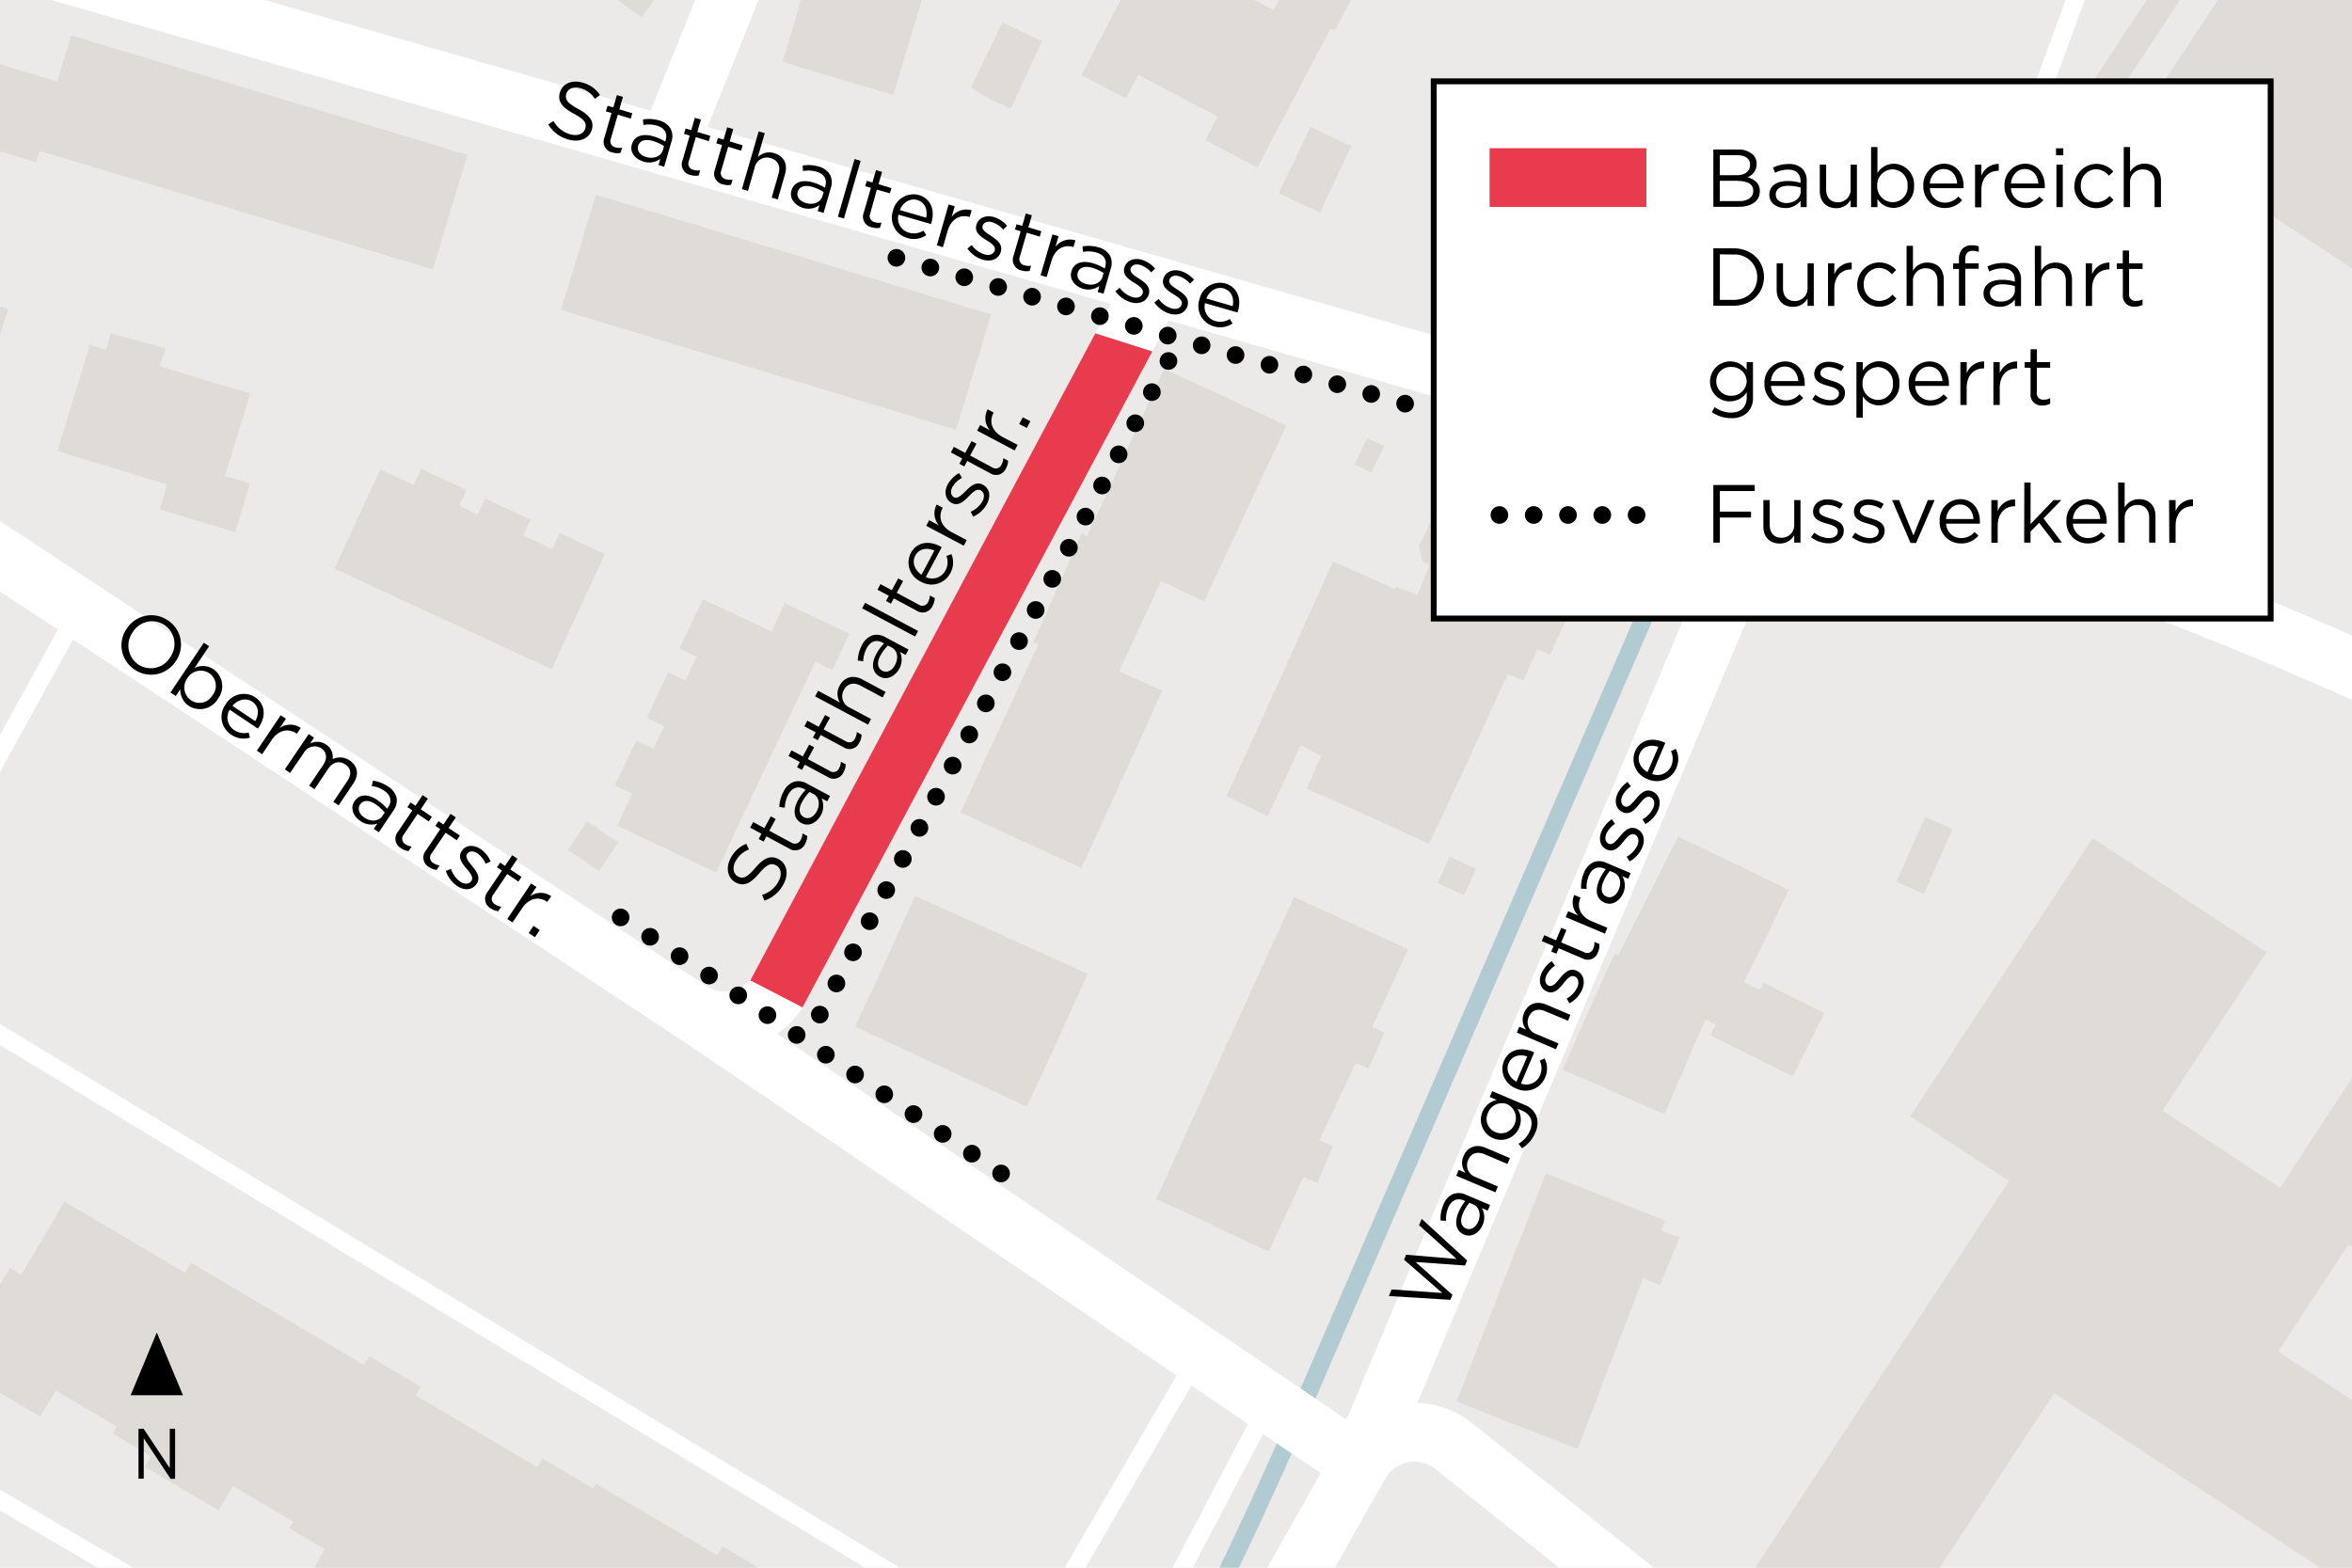 <svg xmlns="http://www.w3.org/2000/svg" xmlns:xlink="http://www.w3.org/1999/xlink" viewBox="0 0 600 400"><defs><clipPath id="b27dd7d9-9207-4667-919b-928eb42b7a50"><rect width="600" height="400" fill="none"/></clipPath><clipPath id="eaeb5470-1f78-49c0-a48a-364f807881b4"><polygon points="316.92 1112.31 188.09 1025.06 191.15 1020.65 176.82 1010.94 148.88 992.54 154.21 984.44 182.21 1002.87 196.65 1012.66 193.78 1016.82 321.69 1103.51 316.92 1112.31" fill="none"/></clipPath></defs><title>250206_Kleefeld_Statthalterstrasse_BPH</title><g id="f0475007-c629-484d-986a-acd2f9904450" data-name="BG"><rect width="600" height="400" fill="#eceae8"/></g><g id="bda6adcb-9bc9-48d1-bafd-803465c8055f" data-name="Gebäude"><g clip-path="url(#b27dd7d9-9207-4667-919b-928eb42b7a50)"><g id="b1513bf3-65fa-41d9-9231-5947c1f069a8" data-name="HATCH"><polygon points="428.47 315.72 423.48 327.95 412.19 323.35 412.6 316.39 416.07 311.13 428.47 315.72" fill="#dfdcd8" fill-rule="evenodd"/></g><g id="fbdd2e91-40ed-4fc2-874b-87a03e6835e7" data-name="HATCH"><rect x="367.99" y="219.8" width="7.37" height="7.48" transform="translate(12.49 466.65) rotate(-65.12)" fill="#dfdcd8"/></g><g id="a25b3678-c017-436c-b27a-4cb91a0b583d" data-name="HATCH"><polygon points="155.25 218.59 152.83 222.21 144.86 216.9 147.27 213.28 149.72 209.6 157.7 214.91 155.25 218.59" fill="#dfdcd8" fill-rule="evenodd"/></g><g id="aa6a4345-ee94-46e4-8554-8a91ee34ad2e" data-name="HATCH"><polygon points="498.11 211.51 490.8 228.11 483.77 225 491.09 208.43 498.11 211.51" fill="#dfdcd8" fill-rule="evenodd"/></g><g id="ad85abf7-ad6c-4dc5-bc77-df5d3d2064ce" data-name="HATCH"><polygon points="353.14 113.81 349.83 120.57 345.47 118.52 348.78 111.76 353.14 113.81" fill="#dfdcd8" fill-rule="evenodd"/></g><g id="e5d65e46-f908-499f-8c44-eb9a3cd0cd40" data-name="HATCH"><polygon points="424.82 311.45 402.45 369.66 386.27 363.44 371.57 357.56 394.36 299.39 424.82 311.45" fill="#dfdcd8" fill-rule="evenodd"/></g><g id="a055e053-1e4a-4fbb-b517-05cd6bf102e6" data-name="HATCH"><polygon points="353.22 263.39 349.13 272.69 345.85 271.25 336.58 290.97 340.02 292.39 336.11 301.84 332.49 300.34 323.76 319.16 322.69 318.89 309.62 312.82 308.9 312.31 294.93 305.94 330.09 228.85 344.26 235.32 359.22 242.21 358.86 242.9 354.48 252.67 350.03 261.99 353.22 263.39" fill="#dfdcd8" fill-rule="evenodd"/></g><g id="be339756-8da5-42e9-809a-5e88510447b1" data-name="HATCH"><polygon points="269.84 265.4 261.94 282.36 218.13 261.96 225.92 245.23 233.43 228.58 277.48 248.45 269.84 265.4" fill="#dfdcd8" fill-rule="evenodd"/></g><g id="b6687338-1639-4428-831b-51f198215495" data-name="HATCH"><polygon points="451.59 236.99 447.01 246.31 444.83 250.58 449 252.57 449.9 250.75 465.4 258.46 460.69 267.92 457.33 274.66 436.3 264.19 437.68 261.41 435.07 260.04 424.59 284.28 416.75 280.89 407.43 276.7 398.55 272.97 411.88 243.23 412.85 243.74 428.07 213.46 441.75 219.96 456.34 227.11 451.59 236.99" fill="#dfdcd8" fill-rule="evenodd"/></g><g id="f413ea83-67c0-4ab7-a700-b073318b1642" data-name="HATCH"><polygon points="195.95 160.72 196.8 161.12 200.21 153.88 216.71 161.66 212.35 170.91 207.99 168.87 182.68 222.6 169.68 216.48 157.41 210.7 161.27 202.5 156.85 200.42 162.26 188.93 166.69 191.01 169.41 185.25 164.98 183.16 170.47 171.52 174.89 173.61 177.74 167.57 173.31 165.49 179.26 152.86 195.95 160.72" fill="#dfdcd8" fill-rule="evenodd"/></g><g id="a564df98-d260-4ac2-9c9a-1792261615fe" data-name="HATCH"><polygon points="107.44 119.63 119.04 125.01 117.15 129.08 121.87 131.27 123.76 127.19 135.39 132.58 133.5 136.66 140.91 140.08 142.8 136.01 154.32 141.34 146.78 157.64 140.71 170.76 95.54 149.85 85.31 145.11 89.65 135.74 91.39 131.99 97.04 119.77 105.55 123.7 107.44 119.63" fill="#dfdcd8" fill-rule="evenodd"/></g><g id="aed6affa-f9ce-494c-8e76-2faea0220261" data-name="HATCH"><polygon points="407.84 131.75 402.75 143.29 405.61 144.64 395.42 167.15 392.2 165.64 388.63 173.61 384.63 171.97 373.13 197.16 371.58 200.29 370 203.79 364.55 215.34 354.4 210.64 342.17 205.15 333.33 201.26 337.01 192.87 331.83 190.14 323.4 208.27 312.86 203.09 321.23 185.02 340.07 143.25 355.75 150.25 356.04 149.74 361.54 151.71 364.71 144.09 363 143.33 361.97 139.46 364.76 133.5 369.15 132.64 370.94 133.3 377.56 118.24 407.84 131.75" fill="#dfdcd8" fill-rule="evenodd"/></g><g id="af949a06-01b6-4c70-963c-e1519b08ce06" data-name="HATCH"><polygon points="322.28 121.11 312.84 141.38 308.65 150.34 307.19 153.45 296.18 148.25 285.51 171.3 296.55 176.22 295.07 179.45 290.6 189.25 281.33 209.57 277.76 217.39 275.9 221.48 260.46 214.44 245.03 207.28 264.93 164.36 263.57 163.98 275.96 136.07 277.34 136.79 296.96 94.15 312.85 101.44 328.14 108.59 326.81 111.51 322.28 121.11" fill="#dfdcd8" fill-rule="evenodd"/></g><g id="e56fc393-2eb2-464a-b09f-81c8f4237997" data-name="HATCH"><polygon points="42.27 88.9 40.7 93.43 63.82 100.39 59.72 113.8 57.39 121.46 63.79 123.41 61.93 129.53 60 135.84 40.74 129.96 42.66 123.65 14.66 115.1 18.86 101.33 22.95 87.92 26.98 89.3 28.29 85.03 42.27 88.9" fill="#dfdcd8" fill-rule="evenodd"/></g><g id="b1452ad6-fcb4-4c90-af3a-f2c11cc9ccdc" data-name="HATCH"><polygon points="454.73 83.46 452.97 89.04 442.55 85.74 444.29 80.23 454.73 83.46" fill="#dfdcd8" fill-rule="evenodd"/></g><g id="fbca0e72-d434-4ce9-b95f-b73536c9c94f" data-name="HATCH"><polygon points="-48 55.74 -20.01 74.28 -18.37 68.92 -2.81 73.68 -3.84 77.07 2.05 78.87 -0.34 86.71 -1.61 90.84 -7.5 89.03 -23.06 84.27 -21.02 77.61 -28.59 88.69 -57.19 70.16 -48 55.74" fill="#dfdcd8" fill-rule="evenodd"/></g><g id="ab925bf2-0e51-4cc4-aac6-047a4194e9f7" data-name="HATCH"><polygon points="252.83 80.23 243.9 109.65 204.38 97.66 193.54 94.38 158.2 83.66 147.32 80.36 143.09 79.07 152.01 49.65 252.83 80.23" fill="#dfdcd8" fill-rule="evenodd"/></g><g id="e3d03101-52a2-41cc-94aa-deb3476a76d0" data-name="HATCH"><polygon points="344.69 37.28 336.71 54.27 331.3 51.73 326.2 49.28 334.3 32.36 339.35 34.77 344.69 37.28" fill="#dfdcd8" fill-rule="evenodd"/></g><g id="a2e82f85-a384-4b77-8bcc-26c97924ea79" data-name="HATCH"><polygon points="265.81 10.48 257.85 27.76 252.25 25.18 247.68 22.28 255.72 5.71 260.53 8.05 265.81 10.48" fill="#dfdcd8" fill-rule="evenodd"/></g><g id="b5d7763e-fe64-4a88-a9a7-a61a45c2987d" data-name="HATCH"><polygon points="236.93 -5.95 227.91 24.25 218.17 21.34 213.95 20.08 209.57 18.77 202.09 16.54 199.61 15.8 208.63 -14.4 222.96 -10.12 236.93 -5.95" fill="#dfdcd8" fill-rule="evenodd"/></g><g id="b79c92d7-d48c-427a-a653-7c50bb4533ad" data-name="HATCH"><polygon points="313.99 -3.15 324.91 2.59 326.1 0.32 330.53 -8.11 344.9 -0.56 340.47 7.87 339.4 7.32 331 23.3 320.78 42.76 307.47 35.76 310.63 29.74 307.07 27.87 303.2 25.84 298.54 23.38 294.48 21.25 290.35 19.08 287.19 25.11 275.83 19.13 286.06 -0.33 294.46 -16.31 315.18 -5.42 313.99 -3.15" fill="#dfdcd8" fill-rule="evenodd"/></g><g id="aa57d052-b54a-4be0-8c66-b81c694e04ad" data-name="HATCH"><polygon points="173.97 -9.65 163.65 4.38 149.27 -5.95 159.66 -19.68 173.97 -9.65" fill="#dfdcd8" fill-rule="evenodd"/></g><g id="bf32e8e8-4fb6-481b-bbc5-720819df15af" data-name="HATCH"><polygon points="-18.77 10.74 14.62 20.8 18.16 9.03 119.23 39.51 110.42 68.75 70.62 56.75 60.21 53.61 10.11 38.5 9.24 41.39 -22.82 31.72 -23.6 34.34 -25.69 33.71 -26.49 36.36 -121.81 7.62 -112.2 -24.26 -16.88 4.48 -18.77 10.74" fill="#dfdcd8" fill-rule="evenodd"/></g><g id="f66d964c-afdb-4acb-9f55-459e7ae4916e" data-name="HATCH"><polygon points="649.09 10.11 608.13 73.83 566.4 46.36 544.53 32.18 586.12 -30.82 601.03 -20.88 607.54 -16.82 611.79 -14.41 649.09 10.11" fill="#dfdcd8" fill-rule="evenodd"/></g><g id="e111241f-0afd-452d-9c40-e12804eeab24" data-name="HATCH"><polygon points="578 -33.29 538.36 26.98 532.42 23.08 572.07 -37.19 578 -33.29" fill="#dfdcd8" fill-rule="evenodd"/></g><g id="bc4d2355-addd-4881-aad5-6de9f3e8a19a" data-name="HATCH"><polygon points="38.33 319.5 47.19 324.74 48.71 322.18 62.78 330.49 92.85 348.25 94.16 346.03 107.35 353.83 106.05 356.04 128.88 369.52 137.06 374.35 138.36 372.13 151.25 379.75 151.98 378.52 175.04 392.13 182.95 396.81 184.29 394.54 198.9 403.17 219.09 415.09 228.31 420.53 230.02 417.64 244.18 426 233.29 444.43 236.24 446.17 228.91 458.57 225.97 456.84 219.03 468.58 209.01 462.66 210.73 459.74 195.19 450.57 190.99 457.7 172.99 447.06 174.43 444.63 164.01 438.48 165.06 436.71 156.72 431.78 150.09 427.87 146.3 434.29 126.09 422.37 126.76 421.24 117.69 415.89 118.72 414.15 110.29 409.18 104.04 405.48 100.36 411.7 80.21 399.8 82.86 395.32 73.78 389.96 74.81 388.23 59.42 379.13 55.74 385.36 36.94 374.25 38.52 371.58 28.73 365.8 29.8 363.99 14.21 354.79 10.27 361.45 -9.16 349.97 -2.1 338.01 -5.01 336.29 2.54 323.5 5.45 325.22 16.45 306.59 38.33 319.5" fill="#dfdcd8" fill-rule="evenodd"/></g><polygon points="599.12 317.49 638.2 343.12 683.61 273.87 625.69 235.9 581.67 303.03 551.67 283.37 578.18 242.95 533.83 213.87 487.31 284.81 512.48 301.31 446.46 401.99 479.37 423.57 524.02 355.49 627.84 423.57 649.9 389.94 581.16 344.87 599.12 317.49" fill="#dfdcd8" fill-rule="evenodd"/></g></g><g id="ae36b857-1f41-419b-8d70-5b9986d4dc80" data-name="Gewässer"><g clip-path="url(#b27dd7d9-9207-4667-919b-928eb42b7a50)"><path d="M112.28,676.58A959.64,959.64,0,0,0,330.06,363.93L438.21,114.14" fill="none" stroke="#b2cad2" stroke-miterlimit="10" stroke-width="4.5"/></g></g><g id="af28642d-eaaa-45dd-87ff-987d90a53aa2" data-name="Quartierstrassen"><g clip-path="url(#b27dd7d9-9207-4667-919b-928eb42b7a50)"><path d="M231.54,577.38,346.87,373.56a16,16,0,0,1,23.88-4.65L584.41,538.84" fill="none" stroke="#fff" stroke-linecap="round" stroke-linejoin="round" stroke-width="15"/><path d="M1006.58,491.16l-108-111.69a959.74,959.74,0,0,0-425.2-255.25L-55.17-27.37a480,480,0,0,1-144.16-69" fill="none" stroke="#fff" stroke-linecap="round" stroke-linejoin="round" stroke-width="15"/><path d="M32.6-298.9,234-153.73a16,16,0,0,1,5.5,18.93L170.42,37.33" fill="none" stroke="#fff" stroke-linecap="round" stroke-linejoin="round" stroke-width="15"/><path d="M-173.06,28,176,257.79A16,16,0,0,0,199,252L294.41,72.89" fill="none" stroke="#fff" stroke-linecap="round" stroke-linejoin="round" stroke-width="15"/><line x1="346.87" y1="373.56" x2="454.1" y2="118.69" fill="none" stroke="#fff" stroke-linecap="round" stroke-linejoin="round" stroke-width="15"/><line x1="176.04" y1="257.79" x2="346.87" y2="373.56" fill="none" stroke="#fff" stroke-linecap="round" stroke-linejoin="round" stroke-width="15"/></g></g><g id="ad41be08-6867-4446-9cc4-15c9877cbfb7" data-name="Fusswege"><g clip-path="url(#b27dd7d9-9207-4667-919b-928eb42b7a50)"><path d="M482.87,127,611.49-224.22" fill="none" stroke="#fff" stroke-linecap="round" stroke-linejoin="round" stroke-width="4.57"/><path d="M323.8,357.92l-27.41,52.19a799.76,799.76,0,0,1-140.15,191.3" fill="none" stroke="#fff" stroke-linecap="round" stroke-linejoin="round" stroke-width="4.57"/><polyline points="305.83 345.74 211.98 506.98 -121.55 311.51 -191.47 433.26" fill="none" stroke="#fff" stroke-linecap="round" stroke-linejoin="round" stroke-width="4.57"/><line x1="20.31" y1="155.35" x2="-79.24" y2="336.27" fill="none" stroke="#fff" stroke-linecap="round" stroke-linejoin="round" stroke-width="4.57"/><line x1="261.46" y1="421.98" x2="-30.01" y2="245.81" fill="none" stroke="#fff" stroke-linecap="round" stroke-linejoin="round" stroke-width="4.57"/></g></g><g id="b0de72ed-5979-4204-9ae2-f09ab0afa0fc" data-name="Baustelle"><polygon points="204.73 257.04 191.41 250.15 279.42 85.04 293.96 89.67 204.73 257.04" fill="#e83c4e"/><polyline points="255.38 299.41 180.78 248.85 152.82 230.45" fill="none" stroke="#000" stroke-linecap="round" stroke-miterlimit="10" stroke-width="4.5" stroke-dasharray="0 9"/><line x1="298.08" y1="92.11" x2="207" y2="262.88" fill="none" stroke="#000" stroke-linecap="round" stroke-miterlimit="10" stroke-width="4.5" stroke-dasharray="0 9"/><line x1="228.68" y1="65.78" x2="359.22" y2="103.22" fill="none" stroke="#000" stroke-linecap="round" stroke-miterlimit="10" stroke-width="4.5" stroke-dasharray="0 9"/></g><g id="b4bcbf33-defa-4df7-b96a-e03464063517" data-name="Beschriftung"><path d="M32.34,160.4l0,0a7.46,7.46,0,0,1,10.48-2.12,7.38,7.38,0,0,1,2,10.45l0,0a7.46,7.46,0,0,1-10.48,2.12A7.38,7.38,0,0,1,32.34,160.4Zm11,7.4,0,0A5.85,5.85,0,0,0,42,159.49a5.77,5.77,0,0,0-8.13,1.8l0,0a5.85,5.85,0,0,0,1.43,8.27A5.78,5.78,0,0,0,43.36,167.8Z"/><path d="M46,175.86l-1.16,1.73-1.35-.91L52,164l1.34.9-3.71,5.53a4.89,4.89,0,0,1,4.8.31,5.29,5.29,0,0,1,1.17,7.56l0,0a5.3,5.3,0,0,1-7.45,1.79A4.89,4.89,0,0,1,46,175.86Zm8.22,1.53,0,0a3.91,3.91,0,0,0-.83-5.62A4,4,0,0,0,47.82,173l0,0a4,4,0,0,0,.91,5.68A3.83,3.83,0,0,0,54.21,177.39Z"/><path d="M57.6,179.67l0,0a5.36,5.36,0,0,1,7.47-1.79c2.67,1.8,2.78,4.95,1,7.58-.12.18-.19.28-.31.43l-7.15-4.8a3.79,3.79,0,0,0,1.12,5.18,4.53,4.53,0,0,0,3.7.64l.33,1.31a5.59,5.59,0,0,1-4.84-.81A5.39,5.39,0,0,1,57.6,179.67ZM65.11,184c1-1.73,1-3.79-.81-5-1.57-1-3.63-.54-5,1.1Z"/><path d="M71.61,182.5l1.34.9-1.58,2.35a4.66,4.66,0,0,1,5.36,0l-1,1.45-.11-.07c-2-1.32-4.52-1-6.34,1.73l-2.41,3.59-1.35-.9Z"/><path d="M78.75,187.3l1.35.9-1,1.52a4,4,0,0,1,4.06.24,3.7,3.7,0,0,1,1.68,3.74,4.34,4.34,0,0,1,4.38.34c2.07,1.39,2.41,3.64.91,5.87l-3.75,5.58-1.34-.9,3.54-5.27c1.17-1.74,1-3.3-.51-4.28s-3.15-.66-4.35,1.12l-3.49,5.2-1.34-.9,3.56-5.3c1.14-1.69.91-3.28-.51-4.24a3.14,3.14,0,0,0-4.42,1.15L74,197.21l-1.34-.9Z"/><path d="M90.44,204.43l0,0c1.27-1.9,3.52-1.86,5.8-.32a11.65,11.65,0,0,1,2.52,2.24L99,206c1.09-1.62.65-3.13-1-4.26a7.46,7.46,0,0,0-3.18-1.18l.34-1.37a9,9,0,0,1,3.78,1.46,4.73,4.73,0,0,1,2.24,2.94,4.31,4.31,0,0,1-.84,3.26l-3.7,5.5-1.29-.86.91-1.36a4.74,4.74,0,0,1-4.3-.64C90.25,208.38,89.2,206.28,90.44,204.43Zm7.11,3.77.59-.87a11.49,11.49,0,0,0-2.4-2.17c-1.69-1.13-3.12-1-3.88.1l0,0c-.76,1.14-.16,2.5,1.06,3.32C94.55,209.72,96.59,209.63,97.55,208.2Z"/><path d="M101.53,212.21l3.66-5.43-1.26-.85.8-1.18,1.25.84,1.83-2.72,1.34.9-1.82,2.72,2.85,1.92-.79,1.19-2.86-1.92L103,212.94a1.62,1.62,0,0,0,.51,2.52A3.51,3.51,0,0,0,105,216l-.77,1.15a4,4,0,0,1-1.88-.7A2.77,2.77,0,0,1,101.53,212.21Z"/><path d="M108.66,217l3.66-5.44-1.26-.84.8-1.18,1.25.84,1.83-2.72,1.34.9-1.83,2.72,2.86,1.92-.79,1.19-2.86-1.92-3.54,5.26a1.61,1.61,0,0,0,.51,2.52,3.46,3.46,0,0,0,1.52.56l-.77,1.15a4,4,0,0,1-1.88-.7A2.77,2.77,0,0,1,108.66,217Z"/><path d="M113.74,222.21l1.32-.5a6.36,6.36,0,0,0,2.35,3.24c1.08.73,2.24.7,2.83-.17l0,0c.61-.9-.22-2-1.18-3.09-1.15-1.35-2.39-2.9-1.27-4.55l0,0c1-1.55,3-1.71,4.8-.51a7.32,7.32,0,0,1,2.57,3.17l-1.28.6a6.11,6.11,0,0,0-2.09-2.66c-1.06-.72-2.11-.62-2.62.13l0,0c-.57.85.32,1.93,1.28,3.1,1.11,1.36,2.24,2.91,1.15,4.53l0,0c-1.15,1.71-3.22,1.76-5,.55A7.47,7.47,0,0,1,113.74,222.21Z"/><path d="M124.39,227.56l3.65-5.43-1.26-.85.8-1.18,1.25.84,1.83-2.72,1.34.9-1.82,2.72,2.86,1.92-.8,1.19L129.38,223l-3.53,5.26a1.61,1.61,0,0,0,.5,2.52,3.51,3.51,0,0,0,1.52.56l-.77,1.15a4.11,4.11,0,0,1-1.88-.7A2.77,2.77,0,0,1,124.39,227.56Z"/><path d="M135.49,225.42l1.35.9-1.58,2.35a4.64,4.64,0,0,1,5.36,0l-1,1.45-.11-.07c-2-1.33-4.52-1-6.35,1.73l-2.41,3.59-1.34-.9Z"/><path d="M136.09,236.24l1.6,1.07-1.22,1.83-1.61-1.07Z"/><path d="M139.87,31.75l1.32-.89a7,7,0,0,0,4.27,3.4c1.89.55,3.43-.1,3.84-1.49v0c.38-1.32-.11-2.27-2.9-3.75-3-1.64-4.23-3.12-3.56-5.44v0c.64-2.22,3.07-3.29,5.75-2.51a7.64,7.64,0,0,1,4.46,3.16l-1.28,1a6.44,6.44,0,0,0-3.63-2.71c-1.84-.53-3.3.14-3.67,1.41v0c-.38,1.33.13,2.29,3,3.85S151.59,30.87,151,33v0c-.7,2.42-3.17,3.41-6,2.6A8.54,8.54,0,0,1,139.87,31.75Z"/><path d="M154.19,35.12,156,28.83l-1.45-.42L155,27l1.46.41.91-3.14,1.55.45L158,27.9l3.31,1-.4,1.37-3.31-1-1.76,6.1a1.61,1.61,0,0,0,1.26,2.24,3.36,3.36,0,0,0,1.62.07L158.29,39a4,4,0,0,1-2-.09A2.77,2.77,0,0,1,154.19,35.12Z"/><path d="M161.19,36.86v0c.64-2.2,2.79-2.85,5.43-2.09a11.7,11.7,0,0,1,3.08,1.37l.11-.36c.54-1.88-.33-3.18-2.29-3.74a7.56,7.56,0,0,0-3.39-.15l-.1-1.4a9,9,0,0,1,4.05.22,4.76,4.76,0,0,1,3,2.13,4.22,4.22,0,0,1,.19,3.35l-1.84,6.38L168,42.09l.46-1.57a4.77,4.77,0,0,1-4.3.71C162.21,40.67,160.57,39,161.19,36.86Zm7.92,1.41.29-1a11.53,11.53,0,0,0-2.94-1.33c-2-.56-3.29,0-3.67,1.28v0c-.38,1.31.61,2.43,2,2.83C166.72,40.64,168.63,39.92,169.11,38.27Z"/><path d="M174.13,40.88l1.81-6.3-1.45-.42.4-1.37,1.45.42.91-3.15,1.55.45-.91,3.15,3.31,1L180.81,36l-3.31-1-1.76,6.09A1.6,1.6,0,0,0,177,43.36a3.37,3.37,0,0,0,1.62.08l-.38,1.33a4.1,4.1,0,0,1-2-.1A2.76,2.76,0,0,1,174.13,40.88Z"/><path d="M182.38,43.26,184.2,37l-1.46-.42.4-1.37,1.45.42.91-3.14,1.55.44-.9,3.15,3.3,1-.39,1.37-3.31-1L184,43.5a1.61,1.61,0,0,0,1.25,2.25,3.5,3.5,0,0,0,1.62.07l-.38,1.33a4,4,0,0,1-2-.1A2.76,2.76,0,0,1,182.38,43.26Z"/><path d="M193.54,33.52l1.55.45-1.76,6.11a4.11,4.11,0,0,1,4.16-1c2.52.72,3.5,2.84,2.78,5.32l-1.86,6.48-1.56-.45,1.76-6.09c.56-1.94-.14-3.45-2-4a3.2,3.2,0,0,0-4.08,2.36l-1.72,6-1.55-.45Z"/><path d="M201.9,48.61v0c.64-2.2,2.79-2.84,5.44-2.08a11.31,11.31,0,0,1,3.07,1.37l.11-.36c.54-1.88-.33-3.18-2.29-3.75a7.51,7.51,0,0,0-3.38-.14l-.1-1.41a8.94,8.94,0,0,1,4,.23,4.8,4.8,0,0,1,3,2.12,4.33,4.33,0,0,1,.19,3.36l-1.84,6.37-1.5-.43.46-1.57a4.76,4.76,0,0,1-4.29.7C202.92,52.42,201.29,50.75,201.9,48.61ZM209.82,50l.29-1a10.73,10.73,0,0,0-2.94-1.33c-1.95-.57-3.29,0-3.67,1.27v0c-.38,1.32.61,2.43,2,2.84C207.43,52.39,209.34,51.68,209.82,50Z"/><path d="M218,40.58l1.55.45-4.25,14.73-1.55-.45Z"/><path d="M220.35,54.22l1.82-6.29-1.46-.42.4-1.37,1.45.42.91-3.15,1.55.45L224.11,47l3.31,1L227,49.33l-3.31-.95L222,54.47a1.61,1.61,0,0,0,1.25,2.24,3.37,3.37,0,0,0,1.62.07l-.38,1.34a4.22,4.22,0,0,1-2-.1A2.77,2.77,0,0,1,220.35,54.22Z"/><path d="M227.81,53.75v0a5.36,5.36,0,0,1,6.57-4c3.08.89,4.15,3.87,3.27,6.91a3.67,3.67,0,0,1-.17.5l-8.27-2.39a3.79,3.79,0,0,0,2.65,4.59,4.53,4.53,0,0,0,3.72-.52L236.3,60a5.59,5.59,0,0,1-4.86.72A5.39,5.39,0,0,1,227.81,53.75Zm8.46,1.79c.39-1.94-.22-3.91-2.3-4.51-1.82-.52-3.63.59-4.42,2.57Z"/><path d="M242,52.17l1.55.45-.78,2.72a4.65,4.65,0,0,1,5.09-1.67l-.48,1.67-.12,0c-2.28-.66-4.61.44-5.52,3.58l-1.2,4.16L239,62.6Z"/><path d="M246.79,63.41l1.11-.88a6.35,6.35,0,0,0,3.22,2.37c1.25.36,2.35,0,2.64-1v0c.3-1-.81-1.81-2.07-2.59-1.5-.93-3.16-2-2.6-3.94v0c.52-1.8,2.35-2.55,4.41-2a7.45,7.45,0,0,1,3.42,2.23l-1,1a6.11,6.11,0,0,0-2.8-1.9c-1.23-.36-2.2.06-2.45.93v0c-.29,1,.89,1.74,2.16,2.57,1.48,1,3,2.08,2.49,4v0c-.57,2-2.54,2.66-4.62,2.06A7.47,7.47,0,0,1,246.79,63.41Z"/><path d="M258.56,65.25,260.38,59l-1.45-.42.39-1.37,1.45.42.91-3.15,1.56.45L262.33,58l3.31,1-.4,1.38-3.31-1-1.76,6.09a1.61,1.61,0,0,0,1.26,2.24,3.32,3.32,0,0,0,1.61.08l-.38,1.33a4.05,4.05,0,0,1-2-.1A2.77,2.77,0,0,1,258.56,65.25Z"/><path d="M268.48,59.82l1.55.44L269.25,63a4.64,4.64,0,0,1,5.09-1.68L273.86,63l-.12,0c-2.28-.66-4.61.44-5.52,3.59L267,70.69l-1.55-.45Z"/><path d="M273.32,69.23l0,0c.63-2.19,2.78-2.84,5.43-2.08a11.86,11.86,0,0,1,3.08,1.37l.1-.36c.54-1.88-.33-3.18-2.28-3.74a7.56,7.56,0,0,0-3.39-.15l-.1-1.41a9.09,9.09,0,0,1,4,.23,4.78,4.78,0,0,1,3,2.13,4.3,4.3,0,0,1,.19,3.35l-1.84,6.37-1.49-.43.45-1.57a4.75,4.75,0,0,1-4.29.71C274.34,73.05,272.71,71.37,273.32,69.23Zm7.92,1.42.29-1a11.1,11.1,0,0,0-2.93-1.33c-2-.57-3.29,0-3.67,1.28v0c-.38,1.31.61,2.42,2,2.83C278.85,73,280.77,72.3,281.24,70.65Z"/><path d="M284.54,74.31l1.1-.89a6.38,6.38,0,0,0,3.23,2.38c1.25.36,2.35,0,2.64-1v0c.3-1-.81-1.81-2.07-2.59-1.5-.93-3.16-2-2.6-3.94v0c.52-1.8,2.35-2.56,4.41-2a7.45,7.45,0,0,1,3.42,2.23l-1,1a6.11,6.11,0,0,0-2.8-1.9c-1.23-.36-2.2.06-2.45.93v0c-.29,1,.89,1.74,2.16,2.57,1.48.95,3,2.08,2.49,3.95v0c-.58,2-2.54,2.66-4.62,2.06A7.47,7.47,0,0,1,284.54,74.31Z"/><path d="M294.48,77.18l1.11-.88a6.36,6.36,0,0,0,3.23,2.37c1.25.36,2.34,0,2.63-1v0c.31-1-.81-1.81-2.07-2.59-1.5-.93-3.15-2-2.6-3.94l0,0c.51-1.79,2.35-2.55,4.41-2a7.51,7.51,0,0,1,3.42,2.23l-1.05,1a6.11,6.11,0,0,0-2.79-1.9c-1.23-.35-2.21.06-2.46.93v0c-.28,1,.9,1.75,2.17,2.57,1.47,1,3,2.08,2.48,4v0c-.57,2-2.53,2.66-4.61,2.06A7.49,7.49,0,0,1,294.48,77.18Z"/><path d="M306,76.32v0a5.35,5.35,0,0,1,6.57-4c3.08.89,4.15,3.86,3.27,6.91-.06.2-.1.32-.17.5l-8.27-2.39A3.8,3.8,0,0,0,310,81.91a4.53,4.53,0,0,0,3.72-.52l.72,1.14a5.61,5.61,0,0,1-4.87.72A5.39,5.39,0,0,1,306,76.32Zm8.46,1.79c.39-1.94-.22-3.91-2.3-4.51-1.82-.53-3.63.59-4.42,2.57Z"/><path d="M195,229.8l-.59-1.48a7,7,0,0,0,4.21-3.46c.94-1.74.62-3.39-.65-4.07l0,0c-1.21-.64-2.24-.36-4.27,2-2.24,2.64-3.93,3.49-6.06,2.35l0,0c-2-1.08-2.58-3.68-1.26-6.15a7.69,7.69,0,0,1,4-3.7l.67,1.46a6.45,6.45,0,0,0-3.4,3c-.91,1.69-.55,3.26.61,3.88l0,0c1.22.66,2.26.36,4.4-2.17s3.94-3.32,5.92-2.26l0,0c2.22,1.19,2.68,3.81,1.3,6.39A8.61,8.61,0,0,1,195,229.8Z"/><path d="M201.29,216.49l-5.78-3.09-.71,1.34-1.26-.68.71-1.33-2.88-1.55.76-1.42L195,211.3l1.62-3,1.26.67-1.63,3,5.59,3a1.62,1.62,0,0,0,2.46-.76,3.41,3.41,0,0,0,.41-1.57l1.22.66a4.2,4.2,0,0,1-.51,1.94A2.77,2.77,0,0,1,201.29,216.49Z"/><path d="M204.44,210l0,0c-2-1.08-2.2-3.32-.91-5.74a11.41,11.41,0,0,1,2-2.73l-.34-.18c-1.72-.92-3.17-.34-4.13,1.46a7.35,7.35,0,0,0-.85,3.28l-1.4-.2a8.82,8.82,0,0,1,1.07-3.9,4.74,4.74,0,0,1,2.71-2.53,4.3,4.3,0,0,1,3.32.51l5.85,3.13-.74,1.37-1.44-.77a4.76,4.76,0,0,1-.2,4.34C208.39,209.81,206.41,211.06,204.44,210Zm3-7.45-.93-.49a11.19,11.19,0,0,0-1.91,2.59c-1,1.8-.72,3.22.48,3.86l0,0c1.2.64,2.5-.09,3.2-1.39C209.3,205.39,209,203.37,207.48,202.56Z"/><path d="M211.07,198.2l-5.77-3.09-.72,1.33-1.25-.67.71-1.34-2.89-1.54.76-1.43L204.8,193l1.62-3,1.26.68-1.62,3,5.59,3a1.59,1.59,0,0,0,2.45-.76,3.25,3.25,0,0,0,.41-1.56l1.23.65a4.07,4.07,0,0,1-.52,1.94A2.76,2.76,0,0,1,211.07,198.2Z"/><path d="M215.12,190.62l-5.77-3.09-.72,1.34-1.25-.68.71-1.33-2.89-1.54.76-1.43,2.89,1.55,1.63-3,1.25.67-1.62,3,5.59,3a1.62,1.62,0,0,0,2.46-.76,3.41,3.41,0,0,0,.4-1.57l1.23.66a4.07,4.07,0,0,1-.52,1.94A2.76,2.76,0,0,1,215.12,190.62Z"/><path d="M207.93,177.68l.76-1.43,5.61,3a4.1,4.1,0,0,1-.12-4.27c1.24-2.32,3.52-2.84,5.8-1.62l5.94,3.18-.76,1.42-5.59-3c-1.78-.95-3.41-.58-4.31,1.11a3.19,3.19,0,0,0,1.47,4.47l5.48,2.93-.77,1.43Z"/><path d="M224.43,172.64l0,0c-2-1.08-2.2-3.32-.9-5.74a11.82,11.82,0,0,1,2-2.73l-.33-.18c-1.72-.92-3.18-.34-4.14,1.46a7.66,7.66,0,0,0-.85,3.28l-1.39-.2a8.94,8.94,0,0,1,1.06-3.9,4.8,4.8,0,0,1,2.71-2.53,4.3,4.3,0,0,1,3.32.51l5.85,3.13-.73,1.37-1.44-.77a4.79,4.79,0,0,1-.21,4.35C228.37,172.44,226.39,173.69,224.43,172.64Zm3-7.45-.92-.49a11.49,11.49,0,0,0-1.92,2.59c-1,1.8-.71,3.22.49,3.86l0,0c1.2.64,2.5-.09,3.19-1.39C229.28,168,229,166,227.46,165.19Z"/><path d="M219.93,155.23l.77-1.42L234.21,161l-.76,1.42Z"/><path d="M233.76,155.77,228,152.68l-.72,1.34-1.25-.68.71-1.33-2.89-1.54.76-1.43,2.89,1.55,1.63-3,1.25.67-1.62,3,5.59,3a1.6,1.6,0,0,0,2.45-.76,3.3,3.3,0,0,0,.41-1.57l1.23.66a4.1,4.1,0,0,1-.52,1.94A2.76,2.76,0,0,1,233.76,155.77Z"/><path d="M234.86,148.38l0,0a5.34,5.34,0,0,1-2.52-7.25c1.51-2.84,4.64-3.26,7.44-1.76a4.49,4.49,0,0,1,.45.26l-4.06,7.6a3.8,3.8,0,0,0,5-1.64,4.46,4.46,0,0,0,.27-3.74l1.27-.46a5.59,5.59,0,0,1-.31,4.9A5.4,5.4,0,0,1,234.86,148.38Zm3.51-7.9c-1.81-.79-3.87-.6-4.89,1.31-.89,1.66-.17,3.67,1.6,4.85Z"/><path d="M236.28,134.16l.76-1.43,2.5,1.34a4.65,4.65,0,0,1-.58-5.33l1.54.82-.06.11c-1.12,2.09-.53,4.6,2.36,6.14l3.81,2-.76,1.43Z"/><path d="M248.26,131.83l-.63-1.27a6.32,6.32,0,0,0,3-2.66c.62-1.15.47-2.3-.46-2.79l0,0c-1-.51-1.94.42-3,1.49-1.23,1.27-2.64,2.66-4.4,1.72l0,0c-1.65-.88-2-2.84-1-4.73a7.57,7.57,0,0,1,2.9-2.88l.73,1.23a6.11,6.11,0,0,0-2.44,2.33c-.61,1.13-.4,2.17.4,2.6l0,0c.91.48,1.9-.51,3-1.58,1.23-1.25,2.66-2.53,4.38-1.61l0,0c1.81,1,2.07,3,1,4.94A7.49,7.49,0,0,1,248.26,131.83Z"/><path d="M252.52,120.7l-5.77-3.09L246,119l-1.26-.68.72-1.33-2.89-1.55.76-1.42,2.89,1.54,1.62-3,1.26.67-1.62,3,5.59,3a1.6,1.6,0,0,0,2.45-.76,3.3,3.3,0,0,0,.41-1.57l1.23.65a4,4,0,0,1-.52,1.94A2.76,2.76,0,0,1,252.52,120.7Z"/><path d="M249.27,109.87l.76-1.43,2.5,1.34a4.66,4.66,0,0,1-.57-5.34l1.53.83-.06.11c-1.12,2.09-.53,4.59,2.36,6.14l3.81,2-.76,1.42Z"/><path d="M260,108.19l.91-1.71,1.94,1-.91,1.71Z"/><path d="M354.3,330.69,355,329l12.91.91-9.74-8.5.54-1.26,12.88,1.08L362,312.61l.68-1.61,11.59,10.61-.55,1.29L361.11,322l9.41,8.38-.54,1.27Z"/><path d="M373.48,315l0,0c-2.11-.89-2.49-3.1-1.42-5.64a11.48,11.48,0,0,1,1.73-2.89l-.35-.15c-1.8-.76-3.19-.05-4,1.83a7.67,7.67,0,0,0-.55,3.34l-1.4-.07a8.88,8.88,0,0,1,.71-4,4.76,4.76,0,0,1,2.46-2.76,4.3,4.3,0,0,1,3.36.21l6.11,2.59-.61,1.43-1.51-.64a4.74,4.74,0,0,1,.19,4.35C377.39,314.44,375.53,315.87,373.48,315Zm2.35-7.69-1-.41a11.15,11.15,0,0,0-1.67,2.76c-.79,1.87-.42,3.26.83,3.79l0,0c1.26.53,2.48-.32,3.06-1.67C377.89,310,377.41,308,375.83,307.31Z"/><path d="M371.49,300l.63-1.49,1.74.74a4.1,4.1,0,0,1-.51-4.25c1-2.42,3.25-3.14,5.63-2.14l6.2,2.63-.63,1.49-5.84-2.47c-1.85-.79-3.44-.27-4.18,1.49a3.18,3.18,0,0,0,1.86,4.32l5.72,2.42-.63,1.49Z"/><path d="M388.26,293l-.88-1.17a7,7,0,0,0,2.91-3.31c.93-2.2.32-4.15-2-5.14l-1.18-.5a5.18,5.18,0,0,1,.45,4.82,5,5,0,0,1-6.67,2.71h0a5.14,5.14,0,0,1,.94-9.75l-1.8-.76.63-1.49,8.25,3.49a5.24,5.24,0,0,1,3,2.78,5.63,5.63,0,0,1-.28,4.37A8.56,8.56,0,0,1,388.26,293Zm-3.74-11.26h0a3.8,3.8,0,0,0-4.94,2.24,3.59,3.59,0,0,0,1.9,4.88l0,0a3.68,3.68,0,0,0,4.87-2A3.84,3.84,0,0,0,384.52,281.77Z"/><path d="M386.81,277.75l0,0a5.36,5.36,0,0,1-3.17-7c1.26-3,4.34-3.66,7.26-2.43a2.93,2.93,0,0,1,.47.23L388,276.46a3.78,3.78,0,0,0,4.87-2.08,4.49,4.49,0,0,0-.08-3.75l1.23-.58a5.63,5.63,0,0,1,.13,4.91A5.4,5.4,0,0,1,386.81,277.75Zm2.79-8.19c-1.88-.62-3.91-.24-4.76,1.75-.73,1.74.16,3.67,2,4.69Z"/><path d="M386.94,263.46l.63-1.49,1.74.74a4.12,4.12,0,0,1-.51-4.25c1-2.42,3.25-3.14,5.63-2.14l6.2,2.63-.63,1.49L394.16,258c-1.85-.79-3.44-.27-4.18,1.49a3.19,3.19,0,0,0,1.86,4.32l5.72,2.42-.63,1.49Z"/><path d="M400.39,256l-.74-1.2a6.35,6.35,0,0,0,2.74-2.92c.5-1.2.25-2.33-.71-2.74l0,0c-1-.42-1.89.59-2.82,1.75-1.1,1.38-2.38,2.89-4.22,2.11h0c-1.72-.73-2.25-2.65-1.42-4.62a7.47,7.47,0,0,1,2.63-3.13l.83,1.15a6.24,6.24,0,0,0-2.22,2.55c-.5,1.18-.2,2.2.63,2.55l0,0c.95.4,1.84-.68,2.81-1.85,1.12-1.35,2.42-2.76,4.22-2h0c1.9.8,2.33,2.84,1.49,4.83A7.41,7.41,0,0,1,400.39,256Z"/><path d="M403.63,244.51l-6-2.56-.59,1.39-1.32-.55.59-1.4-3-1.27.63-1.49,3,1.28,1.34-3.18,1.32.56-1.34,3.17,5.83,2.47a1.61,1.61,0,0,0,2.38-1,3.46,3.46,0,0,0,.27-1.6l1.27.54a4.1,4.1,0,0,1-.33,2A2.77,2.77,0,0,1,403.63,244.51Z"/><path d="M399.41,234l.63-1.49,2.61,1.1a4.64,4.64,0,0,1-1.06-5.25l1.61.67-.05.12c-.93,2.19-.12,4.63,2.9,5.91l4,1.68-.63,1.49Z"/><path d="M409.34,230.32l0,0c-2.11-.89-2.49-3.1-1.42-5.64a11.48,11.48,0,0,1,1.73-2.89l-.35-.15c-1.8-.76-3.2-.05-4,1.83a7.53,7.53,0,0,0-.55,3.34l-1.41-.07a9.16,9.16,0,0,1,.71-4,4.81,4.81,0,0,1,2.47-2.76,4.28,4.28,0,0,1,3.35.21l6.11,2.59-.6,1.43-1.51-.64a4.8,4.8,0,0,1,.19,4.35C413.24,229.76,411.39,231.19,409.34,230.32Zm2.34-7.69-1-.41a10.85,10.85,0,0,0-1.67,2.76c-.8,1.87-.43,3.26.83,3.79l0,0c1.25.53,2.48-.32,3.05-1.67C413.75,225.28,413.27,223.3,411.68,222.63Z"/><path d="M415.71,219.79l-.74-1.2a6.35,6.35,0,0,0,2.74-2.92c.5-1.2.25-2.33-.71-2.74l0,0c-1-.42-1.89.59-2.82,1.75-1.1,1.38-2.38,2.89-4.22,2.11h0c-1.72-.73-2.25-2.65-1.42-4.62a7.47,7.47,0,0,1,2.63-3.13l.83,1.15a6.24,6.24,0,0,0-2.22,2.55c-.5,1.18-.2,2.2.63,2.55l0,0c.95.4,1.84-.69,2.81-1.85,1.12-1.35,2.42-2.76,4.22-2l0,0c1.89.8,2.33,2.84,1.49,4.83A7.41,7.41,0,0,1,415.71,219.79Z"/><path d="M419.75,210.26l-.75-1.21a6.3,6.3,0,0,0,2.74-2.92c.51-1.19.26-2.33-.7-2.74h0c-1-.43-1.9.59-2.82,1.75-1.11,1.37-2.39,2.89-4.22,2.11l0,0c-1.72-.73-2.26-2.64-1.42-4.61a7.37,7.37,0,0,1,2.62-3.13l.84,1.15a6.12,6.12,0,0,0-2.22,2.55c-.5,1.18-.2,2.19.63,2.55h0c.95.4,1.84-.68,2.81-1.84,1.12-1.35,2.42-2.76,4.22-2l0,0c1.89.8,2.33,2.83,1.49,4.82A7.53,7.53,0,0,1,419.75,210.26Z"/><path d="M420.26,198.76l0,0a5.36,5.36,0,0,1-3.17-7c1.26-3,4.34-3.66,7.25-2.42a4.3,4.3,0,0,1,.48.22l-3.36,7.93a3.8,3.8,0,0,0,4.88-2.09,4.49,4.49,0,0,0-.08-3.75l1.22-.57a5.59,5.59,0,0,1,.14,4.91A5.4,5.4,0,0,1,420.26,198.76Zm2.79-8.2c-1.88-.61-3.91-.24-4.76,1.75-.73,1.74.16,3.67,2,4.69Z"/></g><g id="e8db661c-7219-404c-9753-cf29ade2d93c" data-name="Legende"><rect x="365.75" y="20.75" width="213.5" height="137.07" fill="#fff"/><path d="M578.5,21.5V157.07h-212V21.5h212M580,20H365V158.57H580V20Z"/><path d="M437.08,38.15h6.25a5.42,5.42,0,0,1,3.85,1.31,3.24,3.24,0,0,1,.94,2.35v0a3.54,3.54,0,0,1-2.33,3.4c1.74.53,3.15,1.53,3.15,3.55v0c0,2.52-2.12,4-5.33,4h-6.53ZM446.44,42c0-1.45-1.15-2.4-3.25-2.4h-4.47V44.7h4.34c2,0,3.38-.9,3.38-2.62Zm-3.08,4.13h-4.64v5.19h4.93c2.23,0,3.61-1,3.61-2.62v-.05C447.26,47.1,445.92,46.17,443.36,46.17Z"/><path d="M451.36,49.7v0c0-2.29,1.89-3.51,4.64-3.51a11.21,11.21,0,0,1,3.33.47v-.38c0-2-1.19-3-3.23-3a7.53,7.53,0,0,0-3.29.79l-.49-1.32a9.08,9.08,0,0,1,3.95-.9,4.77,4.77,0,0,1,3.51,1.2,4.29,4.29,0,0,1,1.11,3.17v6.63h-1.56V51.21a4.73,4.73,0,0,1-3.92,1.87C453.39,53.08,451.36,51.93,451.36,49.7Zm8-.84v-1a11.38,11.38,0,0,0-3.19-.46c-2,0-3.17.88-3.17,2.25v0c0,1.36,1.25,2.16,2.72,2.16C457.72,51.8,459.36,50.58,459.36,48.86Z"/><path d="M464.23,48.74V42h1.62v6.34c0,2,1.09,3.27,3,3.27a3.2,3.2,0,0,0,3.25-3.4V42h1.6V52.85h-1.6V51a4.12,4.12,0,0,1-3.71,2.12C465.76,53.08,464.23,51.32,464.23,48.74Z"/><path d="M478.94,50.77v2.08h-1.62V37.52h1.62v6.66a4.88,4.88,0,0,1,4.16-2.41,5.29,5.29,0,0,1,5.18,5.62v0a5.31,5.31,0,0,1-5.18,5.65A4.89,4.89,0,0,1,478.94,50.77Zm7.68-3.31v-.05a3.91,3.91,0,0,0-3.82-4.2,4,4,0,0,0-3.92,4.18v0a4,4,0,0,0,3.92,4.2A3.82,3.82,0,0,0,486.62,47.46Z"/><path d="M490.65,47.46v-.05a5.35,5.35,0,0,1,5.21-5.64c3.21,0,5.06,2.56,5.06,5.73a4.35,4.35,0,0,1,0,.52h-8.61a3.8,3.8,0,0,0,3.82,3.68,4.47,4.47,0,0,0,3.42-1.54l1,.91a5.61,5.61,0,0,1-4.47,2A5.4,5.4,0,0,1,490.65,47.46Zm8.63-.63c-.17-2-1.3-3.7-3.46-3.7-1.89,0-3.32,1.57-3.53,3.7Z"/><path d="M503.84,42h1.62v2.83a4.63,4.63,0,0,1,4.43-3v1.74h-.12c-2.38,0-4.31,1.7-4.31,5v4.32h-1.62Z"/><path d="M511.36,47.46v-.05a5.35,5.35,0,0,1,5.21-5.64c3.21,0,5.06,2.56,5.06,5.73a4.35,4.35,0,0,1,0,.52H513a3.8,3.8,0,0,0,3.82,3.68,4.51,4.51,0,0,0,3.43-1.54l1,.91a5.61,5.61,0,0,1-4.47,2A5.4,5.4,0,0,1,511.36,47.46Zm8.63-.63c-.16-2-1.3-3.7-3.46-3.7-1.89,0-3.32,1.57-3.53,3.7Z"/><path d="M524.5,37.84h1.85v1.78H524.5Zm.1,4.16h1.62V52.85H524.6Z"/><path d="M529.19,47.48v0a5.65,5.65,0,0,1,9.91-3.73L538,44.83a4.4,4.4,0,0,0-3.3-1.64,4,4,0,0,0-3.88,4.2v0a4,4,0,0,0,4,4.22A4.48,4.48,0,0,0,538.15,50l1,1a5.61,5.61,0,0,1-10-3.52Z"/><path d="M541.77,37.52h1.61v6.37a4.11,4.11,0,0,1,3.72-2.12c2.63,0,4.16,1.76,4.16,4.34v6.74h-1.62V46.51c0-2-1.09-3.28-3-3.28a3.2,3.2,0,0,0-3.26,3.41v6.21h-1.61Z"/><path d="M437.08,63.35h5.1c4.62,0,7.81,3.17,7.81,7.31v0c0,4.14-3.19,7.35-7.81,7.35h-5.1Zm1.66,1.54V76.52h3.44c3.72,0,6.09-2.52,6.09-5.77v0a5.72,5.72,0,0,0-6.09-5.81Z"/><path d="M453.23,73.94V67.2h1.62v6.34c0,2,1.09,3.27,3,3.27a3.21,3.21,0,0,0,3.26-3.4V67.2h1.59V78.05h-1.59V76.16a4.14,4.14,0,0,1-3.72,2.12C454.77,78.28,453.23,76.52,453.23,73.94Z"/><path d="M466.33,67.2h1.61V70a4.65,4.65,0,0,1,4.43-3v1.74h-.12c-2.37,0-4.31,1.7-4.31,5v4.32h-1.61Z"/><path d="M473.79,72.68v-.05a5.65,5.65,0,0,1,9.91-3.73L482.63,70a4.4,4.4,0,0,0-3.3-1.64,4,4,0,0,0-3.88,4.2v0a4,4,0,0,0,4,4.22,4.48,4.48,0,0,0,3.32-1.61l1,1a5.62,5.62,0,0,1-10-3.52Z"/><path d="M486.37,62.72H488v6.37A4.09,4.09,0,0,1,491.7,67c2.63,0,4.16,1.76,4.16,4.34v6.74h-1.61V71.71c0-2-1.1-3.27-3-3.27a3.19,3.19,0,0,0-3.25,3.4v6.21h-1.62Z"/><path d="M499.73,68.62h-1.49v-1.4h1.49v-1a3.86,3.86,0,0,1,.94-2.79,3.2,3.2,0,0,1,2.33-.84,4.93,4.93,0,0,1,1.79.27v1.41a5.35,5.35,0,0,0-1.58-.27c-1.26,0-1.88.75-1.88,2.31v.88h3.44v1.38h-3.42v9.43h-1.62Z"/><path d="M506,74.9v0c0-2.29,1.89-3.51,4.64-3.51a11.23,11.23,0,0,1,3.34.47v-.38c0-2-1.19-3-3.23-3a7.48,7.48,0,0,0-3.3.8L507,68a9.05,9.05,0,0,1,3.95-.9,4.73,4.73,0,0,1,3.5,1.2,4.25,4.25,0,0,1,1.12,3.17v6.63H514V76.41a4.73,4.73,0,0,1-3.92,1.87C508.08,78.28,506,77.13,506,74.9Zm8-.84V73a11.33,11.33,0,0,0-3.19-.46c-2,0-3.17.88-3.17,2.25v0c0,1.36,1.26,2.16,2.73,2.16C512.41,77,514,75.78,514,74.06Z"/><path d="M519.08,62.72h1.62v6.37A4.1,4.1,0,0,1,524.41,67c2.63,0,4.16,1.76,4.16,4.34v6.74H527V71.71c0-2-1.09-3.27-3-3.27a3.19,3.19,0,0,0-3.25,3.4v6.21h-1.62Z"/><path d="M532.08,67.2h1.61V70a4.64,4.64,0,0,1,4.43-3v1.74H538c-2.38,0-4.31,1.7-4.31,5v4.32h-1.61Z"/><path d="M541.54,75.17V68.62H540V67.2h1.52V63.92h1.61V67.2h3.45v1.42h-3.45V75A1.61,1.61,0,0,0,545,76.77a3.3,3.3,0,0,0,1.57-.38v1.39a4.07,4.07,0,0,1-1.95.46A2.76,2.76,0,0,1,541.54,75.17Z"/><path d="M436.68,105.14l.74-1.26a6.92,6.92,0,0,0,4.17,1.39c2.4,0,4-1.33,4-3.87v-1.28a5.16,5.16,0,0,1-4.26,2.29,5,5,0,0,1-5.1-5.08v0a5.14,5.14,0,0,1,9.34-2.94V92.4h1.62v9a5.23,5.23,0,0,1-1.39,3.84,5.71,5.71,0,0,1-4.14,1.45A8.5,8.5,0,0,1,436.68,105.14Zm8.9-7.83v0a3.8,3.8,0,0,0-4-3.68,3.6,3.6,0,0,0-3.76,3.66v0a3.68,3.68,0,0,0,3.76,3.69A3.83,3.83,0,0,0,445.58,97.31Z"/><path d="M450.12,97.86v0a5.36,5.36,0,0,1,5.21-5.64c3.21,0,5.06,2.56,5.06,5.73a4.35,4.35,0,0,1,0,.52h-8.61a3.8,3.8,0,0,0,3.82,3.68,4.47,4.47,0,0,0,3.42-1.54l1,.91a5.61,5.61,0,0,1-4.47,2A5.4,5.4,0,0,1,450.12,97.86Zm8.63-.63c-.17-2-1.3-3.7-3.46-3.7-1.89,0-3.32,1.58-3.53,3.7Z"/><path d="M462.3,101.87l.82-1.16a6.33,6.33,0,0,0,3.75,1.39c1.3,0,2.25-.68,2.25-1.72v0c0-1.09-1.28-1.51-2.71-1.91-1.7-.48-3.59-1.07-3.59-3.06v0c0-1.87,1.56-3.11,3.7-3.11a7.44,7.44,0,0,1,3.9,1.19l-.73,1.22a6.18,6.18,0,0,0-3.22-1.05c-1.28,0-2.09.67-2.09,1.58v0c0,1,1.34,1.43,2.79,1.87,1.68.5,3.48,1.15,3.48,3.11v0c0,2.05-1.7,3.25-3.86,3.25A7.49,7.49,0,0,1,462.3,101.87Z"/><path d="M473.58,92.4h1.62v2.18a4.88,4.88,0,0,1,4.16-2.41,5.29,5.29,0,0,1,5.18,5.62v0a5.31,5.31,0,0,1-5.18,5.65,4.89,4.89,0,0,1-4.16-2.31v5.44h-1.62Zm9.3,5.46v0a3.91,3.91,0,0,0-3.82-4.2,4.05,4.05,0,0,0-3.92,4.18v0a4,4,0,0,0,3.92,4.2A3.82,3.82,0,0,0,482.88,97.86Z"/><path d="M486.91,97.86v0a5.36,5.36,0,0,1,5.21-5.64c3.21,0,5.06,2.56,5.06,5.73a4.35,4.35,0,0,1,0,.52h-8.61a3.8,3.8,0,0,0,3.82,3.68,4.47,4.47,0,0,0,3.42-1.54l1,.91a5.61,5.61,0,0,1-4.47,2A5.4,5.4,0,0,1,486.91,97.86Zm8.63-.63c-.17-2-1.3-3.7-3.46-3.7-1.89,0-3.32,1.58-3.53,3.7Z"/><path d="M500.1,92.4h1.62v2.83a4.64,4.64,0,0,1,4.43-3V94H506c-2.37,0-4.3,1.7-4.3,5v4.32H500.1Z"/><path d="M508.52,92.4h1.62v2.83a4.63,4.63,0,0,1,4.43-3V94h-.13c-2.37,0-4.3,1.7-4.3,5v4.32h-1.62Z"/><path d="M518,100.38V93.82h-1.51V92.4H518V89.12h1.62V92.4H523v1.42H519.6v6.35a1.6,1.6,0,0,0,1.82,1.8,3.34,3.34,0,0,0,1.58-.38V103a4.14,4.14,0,0,1-2,.46A2.76,2.76,0,0,1,518,100.38Z"/><path d="M437.08,123.75h10.56v1.54h-8.9v5.25h7.95v1.51h-7.95v6.4h-1.66Z"/><path d="M449.84,134.34V127.6h1.62v6.34c0,2,1.09,3.27,3,3.27a3.2,3.2,0,0,0,3.25-3.4V127.6h1.6v10.85h-1.6v-1.89a4.11,4.11,0,0,1-3.71,2.12C451.37,138.68,449.84,136.92,449.84,134.34Z"/><path d="M462,137.07l.82-1.16a6.33,6.33,0,0,0,3.75,1.39c1.31,0,2.25-.68,2.25-1.72v-.05c0-1.09-1.28-1.51-2.71-1.91-1.7-.48-3.59-1.07-3.59-3.06v-.05c0-1.86,1.56-3.1,3.7-3.1a7.44,7.44,0,0,1,3.9,1.19l-.73,1.22a6.14,6.14,0,0,0-3.21-1c-1.28,0-2.1.67-2.1,1.58v0c0,1,1.34,1.43,2.79,1.87,1.68.5,3.48,1.15,3.48,3.11v0c0,2.05-1.7,3.25-3.86,3.25A7.51,7.51,0,0,1,462,137.07Z"/><path d="M472.45,137.07l.82-1.16A6.38,6.38,0,0,0,477,137.3c1.3,0,2.25-.68,2.25-1.72v-.05c0-1.09-1.28-1.51-2.71-1.91-1.7-.48-3.59-1.07-3.59-3.06v-.05c0-1.86,1.55-3.1,3.69-3.1a7.45,7.45,0,0,1,3.91,1.19l-.74,1.22a6.14,6.14,0,0,0-3.21-1c-1.28,0-2.1.67-2.1,1.58v0c0,1,1.35,1.43,2.79,1.87,1.68.5,3.49,1.15,3.49,3.11v0c0,2.05-1.7,3.25-3.86,3.25A7.51,7.51,0,0,1,472.45,137.07Z"/><path d="M482.67,127.6h1.79l3.65,9,3.68-9h1.74l-4.73,10.94h-1.42Z"/><path d="M494.81,133.06V133a5.34,5.34,0,0,1,5.2-5.64c3.22,0,5.06,2.56,5.06,5.73a4.35,4.35,0,0,1,0,.52h-8.61a3.8,3.8,0,0,0,3.83,3.68,4.47,4.47,0,0,0,3.42-1.54l1,.91a5.65,5.65,0,0,1-4.48,2A5.38,5.38,0,0,1,494.81,133.06Zm8.63-.63c-.17-2-1.31-3.7-3.47-3.7-1.89,0-3.32,1.57-3.53,3.7Z"/><path d="M508,127.6h1.62v2.83a4.62,4.62,0,0,1,4.43-3v1.74h-.13c-2.37,0-4.3,1.7-4.3,5v4.32H508Z"/><path d="M516.41,123.12H518v10.59l5.86-6.11h2l-4.55,4.66,4.7,6.19h-1.93l-3.89-5.06-2.2,2.23v2.83h-1.62Z"/><path d="M527.15,133.06V133a5.35,5.35,0,0,1,5.21-5.64c3.21,0,5.06,2.56,5.06,5.73a4.35,4.35,0,0,1,0,.52h-8.61a3.8,3.8,0,0,0,3.82,3.68,4.47,4.47,0,0,0,3.42-1.54l1,.91a5.61,5.61,0,0,1-4.47,2A5.39,5.39,0,0,1,527.15,133.06Zm8.63-.63c-.17-2-1.3-3.7-3.46-3.7-1.89,0-3.32,1.57-3.53,3.7Z"/><path d="M540.34,123.12H542v6.37a4.1,4.1,0,0,1,3.72-2.12c2.62,0,4.15,1.76,4.15,4.34v6.74h-1.61v-6.34c0-2-1.09-3.28-3-3.28a3.2,3.2,0,0,0-3.25,3.41v6.21h-1.62Z"/><path d="M553.34,127.6H555v2.83a4.64,4.64,0,0,1,4.43-3v1.74h-.12c-2.37,0-4.31,1.7-4.31,5v4.32h-1.61Z"/><line x1="382.5" y1="131.4" x2="382.5" y2="131.4" fill="none" stroke="#000" stroke-linecap="round" stroke-miterlimit="10" stroke-width="4.5"/><line x1="391.25" y1="131.4" x2="413.13" y2="131.4" fill="none" stroke="#000" stroke-linecap="round" stroke-miterlimit="10" stroke-width="4.5" stroke-dasharray="0 8.75"/><line x1="417.5" y1="131.4" x2="417.5" y2="131.4" fill="none" stroke="#000" stroke-linecap="round" stroke-miterlimit="10" stroke-width="4.5"/><rect x="380" y="37.81" width="40" height="15" fill="#e83c4e"/></g><g id="b89a51f6-7b0c-415a-87f0-310f40f160df" data-name="Isolationsmodus"><path d="M35.33,364.54h1.3l6.68,10.07V364.54h1.36v12.79H43.52L36.67,367v10.3H35.33Z"/><polygon points="40 340 33.33 356 46.67 356 40 340"/><circle cx="40" cy="360" r="20" fill="none"/></g></svg>